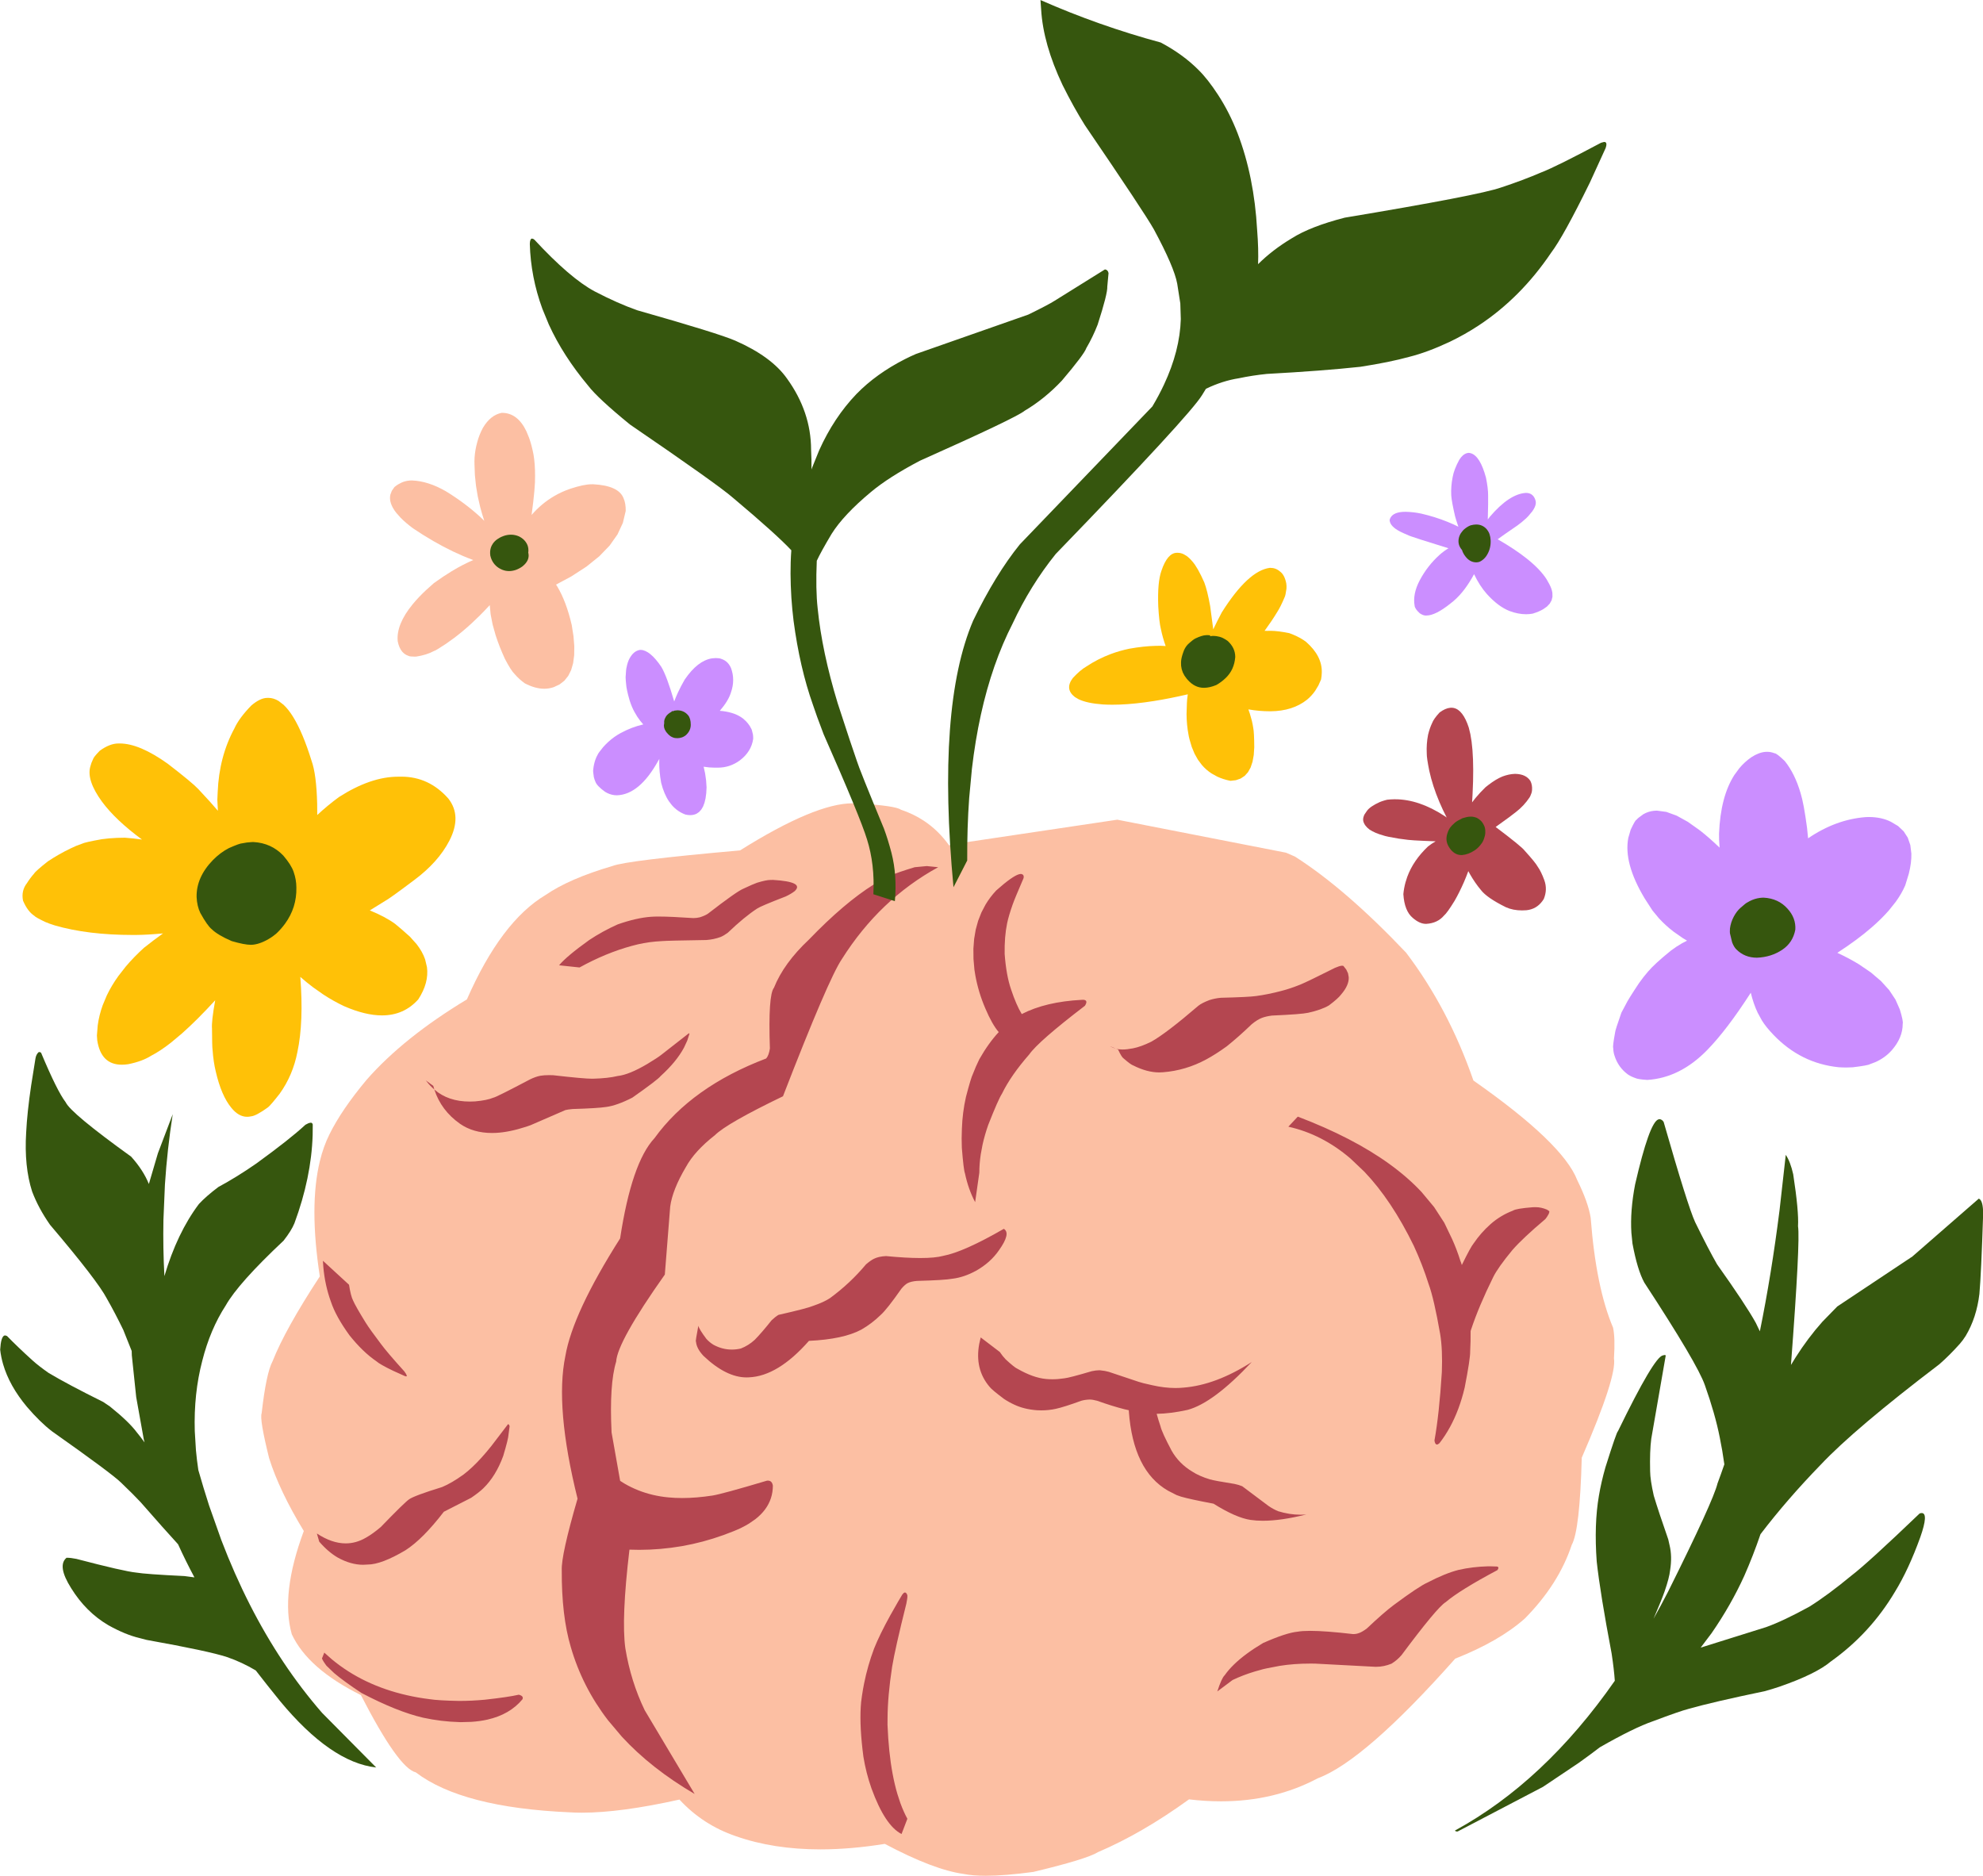 <?xml version="1.0" encoding="UTF-8" standalone="no"?><svg xmlns="http://www.w3.org/2000/svg" xmlns:xlink="http://www.w3.org/1999/xlink" fill="#000000" height="373.8" preserveAspectRatio="xMidYMid meet" version="1" viewBox="183.5 423.3 395.2 373.8" width="395.2" zoomAndPan="magnify"><g><g fill="#cb8eff" id="change1_1"><path d="M476.158,513.547L475.863,513.603Q474.992,513.844,474.315,514.947Q473.264,516.868,473,518.407Q472.639,520.214,472.723,522.015Q472.808,523.277,473.491,526.197Q473.669,526.883,474.145,528.269L473.202,527.817Q471.995,527.269,470.719,526.813L469.425,526.38Q468.115,525.97,466.735,525.652Q465.264,525.334,463.614,525.292L463.032,525.311Q460.818,525.471,460.443,526.905Q460.469,527.985,461.982,528.923Q462.487,529.235,463.157,529.532L464.324,530.041Q464.27,530.048,466.682,530.842Q470.198,531.957,472.174,532.561L472.169,532.562Q471.272,533.1,470.392,533.876Q467.993,536.039,466.451,538.934Q465.012,541.664,465.423,543.993Q465.468,544.625,466.452,545.521Q467.12,545.969,467.656,545.969Q467.719,545.969,467.78,545.963Q469.592,545.963,472.605,543.54Q474.956,541.774,476.884,538.419Q477.079,538.078,477.27,537.721L477.274,537.722Q478.365,540.033,479.824,541.678Q482.075,544.173,484.345,545.068Q486.073,545.708,487.636,545.708Q488.312,545.708,488.958,545.588Q490.189,545.213,491.037,544.716L491.789,544.188L492.35,543.598L492.719,542.946L492.896,542.233L492.881,541.458Q492.77,540.652,492.276,539.723L491.727,538.741Q491.092,537.751,490.116,536.73Q489.141,535.709,487.824,534.657Q485.454,532.762,481.98,530.767L481.975,530.768Q483.12,529.925,485.905,528.021Q486.368,527.682,486.765,527.361Q487.437,526.807,487.653,526.589Q487.984,526.317,488.862,525.22Q489.474,524.374,489.566,523.704L489.58,523.381Q489.558,523.091,489.421,522.754Q488.934,521.529,487.618,521.529L487.58,521.53Q484.296,521.739,480.415,526.285Q480.204,526.554,480.007,526.821Q480.109,523.174,480.073,522.029Q480.079,520.608,479.647,518.499Q479.356,517.419,479.022,516.574L478.678,515.788Q478.322,515.061,477.924,514.57Q477.127,513.587,476.158,513.547 Z M311.201,552.813L310.996,552.825Q309.946,553.015,309.24,554.073Q308.993,554.413,308.803,554.845Q308.613,555.277,308.48,555.801L308.362,556.347Q308.274,556.574,308.18,558.26Q308.204,558.945,308.279,559.614Q308.335,560.635,308.972,562.859Q309.399,564.192,309.937,565.162L310.514,566.14Q311.053,566.966,311.698,567.665L311.695,567.666Q309.363,568.21,307.213,569.375Q305.905,570.08,304.753,571.126Q304.186,571.647,303.732,572.157Q302.698,573.423,302.628,573.663Q302.345,574.157,302.176,574.64Q301.821,575.636,301.729,576.671Q301.654,576.933,301.845,578.142Q301.954,578.619,302.157,579.078Q302.463,579.928,304.081,581.094L304.534,581.344Q304.992,581.567,305.471,581.679Q305.951,581.79,306.453,581.79Q310.941,581.644,314.655,574.962Q314.776,574.756,314.896,574.552L314.899,574.553Q314.886,574.822,314.883,575.08Q314.859,577.076,315.264,579.297Q315.543,580.415,315.939,581.349Q316.335,582.283,316.846,583.033L317.387,583.738Q318.526,585.055,320.128,585.637Q320.673,585.744,320.997,585.744Q321.028,585.744,321.057,585.743Q321.756,585.743,322.305,585.47L322.816,585.127L323.253,584.648L323.615,584.032L323.902,583.279L324.114,582.389L324.251,581.362L324.314,580.198L324.218,578.79L324.022,577.417L323.73,576.095L323.733,576.096Q324.897,576.284,325.912,576.284Q326.107,576.284,326.297,576.277Q326.437,576.282,326.575,576.282Q328.99,576.282,330.982,574.809Q333.249,573.073,333.606,570.536Q333.617,570.093,333.556,569.679Q333.342,568.67,333.213,568.504Q332.69,567.408,331.604,566.518L331.228,566.244Q330.835,565.983,330.376,565.771Q329.916,565.559,329.39,565.397Q328.196,565.036,326.954,564.957L326.951,564.958Q328.671,562.963,329.18,561.279Q330.052,558.771,329.185,556.434Q329.013,556.029,328.777,555.704L328.524,555.4Q328.256,555.116,327.923,554.912Q327.59,554.709,327.192,554.586Q326.89,554.453,326.143,554.444L325.423,554.496Q324.707,554.602,324.008,554.92L323.312,555.29Q321.929,556.137,320.611,557.831L319.957,558.731L319.222,560.061L318.584,561.361Q318.18,562.24,317.865,563.092Q316.383,557.987,315.284,556.174Q313.043,552.88,311.201,552.813 Z M535.67,573.124L535.34,573.137Q534.013,573.244,532.537,574.203Q531.201,575.127,530.141,576.393L529.149,577.745Q526.382,582.056,526.095,589.444Q526.063,590.487,526.204,592.222Q524.162,590.26,522.324,588.82L519.884,587.083L517.637,585.841L515.584,585.097L513.723,584.848L513.137,584.877Q511.987,584.991,511.014,585.56Q509.836,586.371,509.654,586.67Q509.651,586.67,509.648,586.67Q509.409,586.67,508.484,588.656L508.013,590.273Q507.036,595.291,511.278,602.352L512.837,604.763L514.094,606.28Q515.431,607.746,517.084,609.006L518.817,610.213Q519.258,610.495,519.719,610.765L519.713,610.766Q519.255,610.998,518.733,611.271Q517.545,611.954,516.516,612.731Q513.216,615.406,511.934,616.934Q511.044,617.955,510.158,619.204Q507.948,622.525,507.512,623.462L506.635,625.109Q505.385,628.638,505.374,629.094Q504.868,631.842,505.005,632.142Q505.031,633.002,505.255,633.655Q505.994,636.02,507.97,637.452Q508.627,637.88,509.418,638.14Q509.884,638.389,511.79,638.514Q518.337,638.107,523.761,632.529Q527.66,628.534,532.415,621.144L532.421,621.145Q532.954,623.351,533.795,625.124L534.638,626.667Q535.434,627.955,536.938,629.524Q539.657,632.367,542.904,633.982Q546.152,635.597,549.927,635.985Q550.787,636.037,551.522,636.037Q552.186,636.037,552.749,635.994Q555.776,635.635,556.206,635.359L557.213,634.979Q558.183,634.555,559.008,633.963Q559.832,633.371,560.511,632.609Q562.718,630.086,562.699,627.31Q562.851,626.864,562.124,624.469L561.255,622.501L560.006,620.617L558.378,618.818L556.368,617.104L553.979,615.475Q552.039,614.282,549.67,613.184L549.664,613.185Q553.605,610.634,556.475,608.148Q558.463,606.427,559.937,604.736L561.283,603.054Q562.5,601.38,563.203,599.736L563.915,597.416Q564.475,595.2,564.423,593.406L564.218,591.718L563.708,590.239L562.892,588.972L561.771,587.915L560.344,587.069Q558.506,586.141,556.022,586.118L555.336,586.136Q549.353,586.599,543.841,590.365Q543.736,589.271,543.639,588.327Q542.993,583.416,542.343,581.347Q541.204,577.451,539.182,574.951Q537.578,573.415,537.169,573.415Q537.16,573.415,537.151,573.416Q536.436,573.124,535.67,573.124 Z"/></g><g fill="#ffc107" id="change2_1"><path d="M418.2,533.463L418.112,533.465Q418.082,533.464,418.052,533.464Q416.164,533.464,414.952,537.087Q414.153,539.372,414.333,544.125Q414.516,547.301,414.851,548.623Q415.204,550.346,415.808,552.045Q415.118,551.991,414.739,551.991Q414.571,551.991,414.465,552.001L413.856,552.008Q411.395,552.066,408.543,552.582Q406.638,552.981,404.891,553.63Q402.269,554.617,400.016,556.119Q398.77,556.835,397.319,558.406Q395.646,560.591,397.707,562.204L398.455,562.645Q399.296,563.05,400.509,563.31Q401.721,563.57,403.306,563.686Q404.002,563.732,405.186,563.739Q406.64,563.739,408.252,563.622L409.904,563.475Q411.596,563.3,413.446,563.007Q416.598,562.508,420.212,561.67L420.216,561.671Q420.178,561.949,420.144,562.239Q420.027,562.864,419.973,565.629Q419.983,566.714,420.081,567.739Q420.18,568.764,420.366,569.73Q420.461,570.416,421.012,572.159L421.566,573.496L422.236,574.693L423.024,575.748Q423.87,576.733,424.95,577.435L426.088,578.067Q427.285,578.628,428.716,578.907L429.802,578.783L430.747,578.456L431.552,577.924L432.217,577.188L432.74,576.249L433.123,575.105L433.365,573.757L433.467,572.205Q433.447,569.235,433.266,568.371Q433.163,567.671,432.994,566.96Q432.515,565.174,432.34,564.805Q432.322,564.74,432.299,564.669L432.304,564.67Q434.421,565.047,436.646,565.047Q436.682,565.047,436.718,565.047Q441.144,565.008,443.993,562.73Q444.909,561.973,445.605,560.97L446.246,559.906L446.778,558.719Q446.914,558.006,446.925,557.329Q447.023,554.052,443.8,551.22Q443.272,550.816,442.632,550.456L441.963,550.109Q441.266,549.772,440.457,549.481Q438.167,549.013,436.748,549.013Q436.613,549.013,436.486,549.017L436.027,549.024Q435.904,549.016,435.765,549.016Q435.649,549.016,435.523,549.022Q437.007,546.98,437.992,545.346Q438.698,544.277,439.523,542.302Q439.696,541.989,439.886,540.612Q439.923,540.073,439.847,539.566Q439.511,537.849,438.601,537.196Q437.765,536.461,436.648,536.461L436.577,536.462Q432.249,537.014,426.994,545.341Q426.043,547.121,425.294,548.721Q424.966,546.327,424.679,544.095Q424.112,540.945,423.505,539.368Q422.179,536.353,421.115,535.172Q420.545,534.488,419.965,534.078L419.382,533.736Q418.797,533.463,418.2,533.463 Z M236.961,562.374L236.752,562.38Q235.36,562.391,233.603,563.88Q231.148,566.391,230.211,568.469Q227.164,574.113,226.883,581.161L226.816,582.67L226.924,584.874Q225.661,583.362,223.027,580.556Q221.818,579.265,216.935,575.504Q211.279,571.462,207.367,571.462L207.23,571.463Q207.172,571.462,207.114,571.462Q205.369,571.462,203.382,572.912Q202.116,574.203,202.034,574.621Q201.691,575.29,201.49,576.091Q200.732,578.816,203.83,583.069Q206.558,586.753,211.801,590.609Q210.129,590.366,208.388,590.242L206.779,590.276Q205.206,590.342,203.782,590.542Q200.351,591.156,199.842,591.439Q198.64,591.838,197.586,592.37Q195.295,593.461,193.031,594.962Q190.564,596.909,190.281,597.411Q189.495,598.297,188.885,599.278Q187.692,600.795,188.088,602.788Q189.003,604.943,190.377,605.833Q190.518,606.069,192.486,607.023Q193.347,607.392,194.419,607.722Q200.971,609.625,209.994,609.625Q210.345,609.625,210.7,609.622Q212.842,609.604,215.984,609.317L215.986,609.318Q214.111,610.652,212.188,612.186Q210.158,614.028,208.568,615.914L207.087,617.812Q205.716,619.721,204.784,621.675L203.962,623.639Q203.249,625.615,202.976,627.635L202.813,629.666L202.878,630.614Q203.619,635.481,207.777,635.481Q208.378,635.481,209.051,635.379Q211.869,634.814,213.661,633.672Q215.428,632.764,217.556,631.097L219.774,629.241Q222.774,626.583,226.384,622.646L226.387,622.647Q225.623,626.868,225.75,628.317Q225.769,631.927,225.858,632.457Q226.038,634.977,226.505,636.859Q227.604,641.616,229.574,644.03Q231.03,645.861,232.755,645.861Q233.134,645.861,233.527,645.772Q234.538,645.69,236.931,643.958Q237.434,643.562,239.225,641.276Q241.874,637.589,242.775,632.931Q244.044,626.952,243.351,617.983L243.353,617.984Q244.609,619.088,245.891,620.053L247.924,621.483Q249.973,622.826,252.089,623.821Q256.299,625.654,259.624,625.654Q264.015,625.654,266.863,622.456Q267.935,620.807,268.367,619.202Q268.799,617.598,268.591,616.037L268.223,614.488Q267.695,612.949,266.527,611.455L265.2,609.971Q263.385,608.329,262.24,607.411Q260.285,605.985,257.203,604.731L257.201,604.731Q259.13,603.556,260.239,602.849Q260.977,602.5,266.031,598.697Q270.848,595.116,273.057,590.838Q275.582,585.937,272.861,582.452Q269.003,578.077,263.488,578.077Q263.269,578.077,263.048,578.084L262.924,578.085Q262.884,578.084,262.844,578.084Q257.383,578.084,251.048,582.143Q248.733,583.847,246.725,585.722L246.71,583.491Q246.565,577.592,245.586,574.896Q243.859,569.331,241.963,566.239Q241.016,564.693,240.026,563.765L239.025,562.992Q238.014,562.374,236.961,562.374 Z"/></g><g fill="#fcbfa3" id="change3_1"><path d="M285.941,535.028L285.825,536.232L285.542,536.336L285.406,535.115L285.941,535.028 Z M283.522,505.572L283.482,505.572Q281.255,506.014,279.756,508.541Q278.999,509.925,278.595,511.48Q278.388,512.231,278.26,512.973L278.152,513.713Q278.063,514.45,278.054,515.178Q278.03,515.225,278.144,517.986L278.36,520.09L278.713,522.214L279.203,524.359Q279.555,525.72,280.017,527.096L279.269,526.373Q277.757,524.985,276.052,523.705Q274.346,522.426,272.448,521.254Q268.846,519.156,265.568,519.046L265.154,519.062Q264.334,519.126,263.575,519.449Q262.64,519.91,262.471,520.079L262.118,520.354L261.587,521.108L261.292,521.902Q261.114,522.715,261.405,523.609Q261.697,524.503,262.458,525.478L263.336,526.472Q264.332,527.486,265.798,528.58L267.837,529.905Q269.863,531.174,271.835,532.216L273.792,533.202Q275.736,534.131,277.624,534.834Q277.725,534.872,277.825,534.908L277.822,534.909Q275.784,535.763,273.514,537.14Q271.806,538.176,269.966,539.509L268.362,540.946Q266.857,542.364,265.755,543.706Q262.448,547.732,262.759,551.074Q262.892,551.762,263.127,552.297L263.388,552.794Q263.674,553.253,264.062,553.558Q264.449,553.864,264.938,554.017Q265.176,554.155,266.104,554.155Q266.262,554.155,266.44,554.151Q268.482,553.849,270.072,552.996Q270.076,552.999,270.084,552.999Q270.257,552.999,272.374,551.607L274.056,550.4Q275.738,549.127,277.414,547.593L279.088,545.994Q280.096,544.992,281.101,543.895L281.104,543.896L281.28,545.719L281.675,547.749L282.28,549.906Q282.991,552.126,284.124,554.598Q285.335,556.925,286.071,557.638Q286.978,558.689,288.088,559.476Q290.155,560.556,291.968,560.556Q292.961,560.556,293.877,560.232L295.018,559.698L295.973,558.954L296.742,557.999L297.324,556.835L297.721,555.46L297.931,553.875L297.955,552.08L297.792,550.075L297.443,547.859Q296.898,545.507,296.169,543.572Q295.439,541.637,294.526,540.12L294.313,539.806L297.304,538.207L300.369,536.222L302.935,534.159L305.001,532.018L306.567,529.798L307.634,527.5L308.201,525.124Q308.232,523.597,307.748,522.537Q306.748,520.064,301.698,519.805L301.392,519.81Q299.841,519.815,297.16,520.7Q295.42,521.293,293.876,522.204Q291.41,523.658,289.443,525.92Q290.194,520.391,290.136,518.102Q290.144,515.757,289.825,513.885Q289.471,512.038,288.963,510.601L288.416,509.267Q286.661,505.572,283.522,505.572 Z M353.422,583.386Q345.96,583.386,330.989,592.772Q308.36,594.773,305.533,595.887Q296.972,598.397,292.22,601.664Q283.345,606.962,276.551,622.466Q263.962,630.059,256.575,638.473Q251.585,644.44,249.167,649.342Q247.966,651.735,247.245,654.702Q245.082,663.602,247.238,677.669Q240.346,688.188,237.834,694.553Q236.552,696.926,235.647,704.933Q235.19,706.058,237.133,713.891Q239.181,720.413,244.048,728.405Q239.383,740.96,241.651,748.978Q244.851,755.86,255.425,761.104Q262.917,775.68,266.364,776.505Q275.586,783.536,297.077,784.471Q298.23,784.541,299.491,784.541Q307.187,784.541,318.909,781.929L318.913,781.931Q323.575,786.982,330.175,789.233Q337.661,791.854,346.992,791.854Q346.992,791.854,346.992,791.854Q353.029,791.854,359.837,790.757Q369.567,795.93,375.584,796.755Q377.327,797.114,379.938,797.114Q383.761,797.114,389.444,796.344Q400.044,793.809,402.328,792.401Q411.122,788.646,420.462,781.887Q423.735,782.277,426.839,782.277Q437.477,782.277,446.12,777.689Q455.445,774.208,473.513,753.846Q482.287,750.374,487.377,745.859Q494.131,739.029,496.741,731.163Q498.354,728.249,498.734,713.801Q505.748,697.648,505.155,694.006Q505.414,689.88,504.973,687.88Q501.573,679.861,500.514,666Q500.038,662.953,497.84,658.491Q494.993,651.123,477.145,638.633Q472.164,624.275,463.725,613.15Q451.648,600.422,441.573,594.001L439.797,593.229L406.172,586.653L373.116,591.582Q372.885,591.678,372.656,591.776Q370.524,588.781,367.607,586.859Q365.514,585.48,363.018,584.652Q362.023,583.894,354.621,583.411L354.208,583.414Q353.826,583.386,353.422,583.386 Z"/></g><g fill="#b44650" id="change4_1"><path d="M472.745,564.339L472.506,564.351Q471.54,564.444,470.408,565.279Q469.232,566.543,468.914,567.391Q468.424,568.414,468.107,569.723Q467.748,571.587,467.845,573.479Q467.825,574.302,468.343,576.889Q468.675,578.412,469.182,579.975L469.732,581.549L470.37,583.144Q471.014,584.66,471.813,586.213Q471.59,586.053,471.364,585.9Q466.27,582.584,461.53,582.584L461.514,582.585L461.34,582.585Q460.646,582.594,459.962,582.671L459.447,582.806Q458.944,582.95,458.489,583.134Q456.522,584.025,455.909,584.915Q455.341,585.704,455.335,585.839Q455.086,586.426,455.195,586.937Q455.423,587.866,456.459,588.636Q457.534,589.332,459.105,589.769Q459.798,590.025,462.247,590.426L464.121,590.67Q464.552,590.721,465.398,590.774Q466.874,590.866,469.616,590.962L469.611,590.963Q468.829,591.409,468.1,591.98Q465.162,594.755,463.955,598.052L463.6,599.165Q463.294,600.293,463.18,601.479Q463.285,603.163,463.756,604.352Q464.228,605.541,465.067,606.234Q466.432,607.41,467.656,607.41Q467.713,607.41,467.769,607.408Q469.989,607.277,471.284,605.755Q471.913,605.232,473.4,602.804Q474.326,601.203,475.258,599.081Q475.717,598.02,476.124,596.906L476.129,596.907Q476.285,597.227,476.42,597.446Q477.44,599.242,478.657,600.69Q479.86,602.239,483.609,604.092Q485.022,604.732,486.832,604.732Q487.252,604.732,487.692,604.698L488.176,604.626Q488.648,604.532,489.071,604.35Q489.493,604.168,489.867,603.898Q490.613,603.356,491.163,602.462Q491.947,600.556,491.271,598.701Q490.643,596.984,489.967,596.033Q489.509,595.19,487.357,592.825Q486.776,592.018,481.576,588.104L481.571,588.105Q484.847,585.769,485.625,585.116Q487.195,583.911,488.327,582.223Q488.458,582.064,488.725,581.32Q488.809,581.025,488.828,580.74Q488.897,579.724,488.509,578.949Q487.644,577.58,485.527,577.521L485.344,577.524Q484.212,577.564,482.933,578.041Q481.647,578.559,480.079,579.765L479.548,580.187Q478.45,581.248,477.555,582.335Q477.201,582.766,476.878,583.201Q476.933,582.343,476.975,581.525Q477.106,578.937,477.101,576.748L477.061,574.66Q476.988,572.671,476.778,571.083L476.533,569.594L476.221,568.306L475.923,567.473Q474.686,564.339,472.745,564.339 Z M337.574,598.652L337.048,598.667Q337.017,598.666,336.984,598.666Q336.189,598.666,334.376,599.216Q333.574,599.495,331.623,600.416Q330.304,600.956,324.552,605.411Q323.938,605.802,322.984,606.103Q322.307,606.26,321.74,606.26Q321.685,606.26,321.631,606.259Q317.123,605.954,314.759,605.954Q313.871,605.954,313.285,605.997Q310.381,606.196,306.605,607.516Q303.56,608.882,300.914,610.644Q296.421,613.864,294.922,615.668L299.002,616.102Q300.303,615.382,301.602,614.754L302.899,614.149Q304.195,613.567,305.488,613.078Q308.074,612.098,310.645,611.488Q312.851,610.972,315.471,610.843Q316.448,610.751,324.27,610.632Q325.799,610.516,327.129,610.021Q327.813,609.73,328.567,609.162Q331.792,606.069,334.386,604.366Q335.135,603.861,340.068,601.958Q341.185,601.435,341.875,600.889Q343.869,599.031,337.574,598.652 Z M404.728,631.795L404.847,631.865Q405.328,632.135,405.894,632.281L404.733,631.795 Z M450.989,615.752L450.88,615.758Q450.419,615.801,449.534,616.186Q444.208,618.862,442.677,619.502Q440.568,620.346,438.876,620.775Q436.232,621.477,433.806,621.799Q432.273,622.011,426.809,622.142Q425.631,622.246,424.524,622.603Q422.979,623.199,422.323,623.735Q415.939,629.22,412.937,630.899Q410.893,631.903,409.312,632.215Q408.086,632.452,407.186,632.452Q406.439,632.452,405.917,632.289L405.913,632.29L406.328,632.462Q407.051,634.008,407.424,634.225Q408.863,635.484,409.379,635.643Q412.112,637.017,414.527,637.017Q414.915,637.017,415.296,636.982Q419.806,636.63,423.878,634.436Q425.736,633.437,427.951,631.842Q430.34,629.936,432.963,627.411Q434.076,626.5,434.942,626.17Q435.761,625.845,436.975,625.689Q442.876,625.43,444.184,625.136Q446.874,624.543,448.358,623.655Q450.165,622.305,450.769,621.497Q451.569,620.57,451.95,619.708Q452.332,618.846,452.294,618.048L452.152,617.267L451.801,616.519L451.24,615.803Q451.173,615.758,450.989,615.752 Z M268.363,638.607L268.363,638.608L268.364,638.609L268.363,638.607 Z M268.367,638.612Q268.803,639.171,268.898,639.269Q269.082,639.48,269.272,639.678Q269.652,640.075,270.06,640.422Q269.969,640.145,269.847,639.696L268.37,638.612 Z M320.798,629.235Q320.793,629.235,320.787,629.236L320.76,629.237L315.298,633.505Q314.578,634.082,312.495,635.338Q308.862,637.485,306.601,637.73Q304.701,638.187,301.772,638.267Q301.655,638.273,301.498,638.273Q299.846,638.273,293.745,637.576Q293.319,637.559,292.935,637.559Q291.907,637.559,291.176,637.684Q290.174,637.889,289.136,638.406Q282.246,642.035,281.842,642.043Q280.573,642.585,278.168,642.793Q277.639,642.826,277.131,642.826Q272.81,642.826,270.065,640.429L270.062,640.43Q271.411,644.6,275.17,647.249Q277.81,649.087,281.557,649.087Q281.942,649.087,282.339,649.067Q284.997,648.938,288.417,647.822Q288.844,647.68,289.251,647.529L296.18,644.521Q296.678,644.396,297.621,644.311Q302.644,644.164,304.324,643.897Q306.447,643.615,309.517,642.047Q314.627,638.452,315.158,637.746Q316.731,636.32,317.895,634.905Q319.058,633.49,319.812,632.085L320.464,630.683L320.911,629.286Q320.856,629.235,320.798,629.235 Z M386.957,597.464L386.657,597.505Q385.332,597.83,382.042,600.756Q380.806,602.072,379.905,603.584L379.088,605.144L378.438,606.802L377.955,608.558L377.64,610.412L377.492,612.363L377.511,614.412L377.698,616.559L377.88,617.688Q378.49,621.061,379.875,624.275Q381.217,627.439,382.54,628.984L382.536,628.985Q380.482,631.204,378.673,634.391Q377.956,635.849,377.386,637.342Q377.01,638.066,376.008,641.902Q375.31,644.996,375.2,648.233Q375.109,650.209,375.188,652.029Q375.537,656.444,375.812,657.141Q376.484,660.317,377.839,662.872L378.673,656.999Q378.676,655.209,378.96,653.33L379.314,651.429Q379.738,649.505,380.442,647.493Q382.45,642.384,383.189,641.256Q384.949,637.629,388.62,633.432Q390.418,630.85,399.712,623.738Q400.428,622.637,399.428,622.541L399.089,622.553Q391.896,622.925,387.129,625.389Q386.021,623.554,384.992,620.455Q384.034,617.652,383.721,613.405Q383.663,609.964,384.209,607.315Q384.526,605.791,385.322,603.541Q385.73,602.375,387.487,598.307Q387.658,597.552,386.957,597.464 Z M247.855,674.55L247.937,675.779Q248.255,679.436,249.457,682.729Q250.427,685.653,253.139,689.393Q255.81,692.736,258.5,694.572Q259.218,695.211,261.862,696.483L264.145,697.512Q264.343,697.592,264.451,697.592Q264.569,697.592,264.58,697.495Q264.472,697.091,264.084,696.602Q260.65,692.805,259.419,691.129Q257.196,688.203,256.349,686.837Q254.372,683.636,253.87,682.477Q253.416,681.619,253.059,679.33L247.855,674.55 Z M383.562,668.193L383.546,668.193Q375.568,672.795,371.49,673.57Q369.873,674.007,366.901,674.007Q364.096,674.007,360.085,673.618Q358.621,673.684,357.677,674.154Q357.036,674.462,356.093,675.264Q352.939,679.044,348.92,681.99Q347.719,682.793,345.588,683.525Q344.33,684.05,338.654,685.333Q338.021,685.703,337.273,686.414Q335.365,688.822,333.927,690.294Q332.678,691.446,331.134,692.045Q330.227,692.25,329.349,692.25Q327.462,692.25,325.708,691.304Q324.931,690.836,324.29,690.133Q322.809,688.171,322.678,687.498Q322.069,690.67,322.192,690.67Q322.199,690.67,322.209,690.659Q322.313,692.056,323.735,693.544Q328.238,697.798,332.283,697.798Q332.524,697.798,332.762,697.783Q338.538,697.542,344.718,690.514Q351.582,690.191,355.147,688.278Q357.262,687.073,359.039,685.324Q360.269,684.229,363.167,680.091Q363.889,679.26,364.411,678.999Q365.09,678.661,366.245,678.567Q371.724,678.421,373.327,678.129Q375.621,677.846,377.984,676.562Q380.885,674.939,382.611,672.426Q384.999,669.072,383.565,668.193 Z M442.142,645.828L440.262,647.834Q443.607,648.575,446.7,650.159Q449.793,651.742,452.633,654.169L455.411,656.807Q460.84,662.503,465.26,671.571Q466.986,675.304,468.217,679.195Q469.28,682.069,470.52,689.173Q471.02,692.218,470.85,696.744Q470.323,705.171,469.379,710.369Q469.496,711.173,469.865,711.173Q470.078,711.173,470.374,710.907Q472.682,707.943,474.148,704.002Q474.881,702.031,475.403,699.816Q476.524,694.064,476.496,692.62Q476.604,690.549,476.586,688.568L476.581,688.569L476.687,688.24Q478.227,683.596,481.082,677.822Q481.997,675.941,484.93,672.389Q487.017,670.007,491.483,666.242Q491.801,665.869,492.132,665.251Q492.289,664.917,492.28,664.684L491.815,664.366Q490.669,663.873,489.553,663.873Q489.422,663.873,489.292,663.88L488.966,663.884Q485.603,664.15,485.029,664.557Q482.561,665.495,480.581,667.233Q478.647,668.939,477.18,671.1Q476.604,671.775,474.832,675.402Q474.678,674.854,474.556,674.606Q473.851,672.335,472.901,670.237L471.336,666.973L469.307,663.847L466.815,660.859Q464.092,657.94,460.443,655.297Q453.145,650.011,442.142,645.828 Z M378.949,689.83L378.656,691.11Q377.726,696.132,380.688,699.638Q381.13,700.241,383.59,702.081Q384.589,702.748,385.63,703.22Q387.598,704.155,390.19,704.343Q390.607,704.366,391.016,704.366Q392.504,704.366,393.883,704.067Q395.558,703.703,398.991,702.452Q399.742,702.239,400.584,702.211Q400.63,702.209,400.679,702.209Q401.251,702.209,402.137,702.446Q405.174,703.527,407.607,704.144Q408.05,704.246,408.469,704.337L408.465,704.338L408.469,704.53Q409.327,716.383,416.288,720.379L417.987,721.247L418.877,721.56Q420.686,722.086,425.342,722.959Q429.843,725.773,432.73,726.197Q433.867,726.364,435.19,726.364Q438.824,726.364,443.859,725.105L443.855,725.106Q443.257,725.158,442.655,725.158Q440.465,725.158,438.208,724.457Q437.228,724.042,436.317,723.42L431.074,719.488Q430.412,719.204,429.532,719.023Q425.594,718.399,424.634,718.12Q422.472,717.463,421.103,716.562Q418.464,714.975,416.996,712.397Q415.034,708.703,414.777,707.523Q414.375,706.357,414.016,705.051L414.012,705.052Q416.759,705.022,420.173,704.271Q425.323,702.895,432.962,694.736L432.958,694.737Q425.802,699.322,419.372,699.832Q418.582,699.91,417.76,699.91Q415.572,699.91,413.157,699.359Q411.037,698.9,410.405,698.67L404.48,696.689Q403.776,696.479,402.727,696.378Q402.648,696.374,402.564,696.374Q401.947,696.374,401.082,696.558Q396.605,697.878,395.648,697.974Q394.395,698.169,393.229,698.169Q392.581,698.169,391.959,698.109Q389.411,697.878,386.26,696.068Q385.723,695.857,383.936,694.215Q383.274,693.524,382.762,692.736L378.949,689.83 Z M284.77,707.116L284.746,707.118L281.428,711.464Q280.431,712.715,279.482,713.764Q277.584,715.863,275.882,717.15Q273.515,718.854,271.61,719.647Q266.048,721.365,265.035,722.089Q264.196,722.641,259.389,727.611Q257.75,729.003,256.408,729.747Q254.474,730.874,252.398,730.874Q249.651,730.874,246.653,728.903L246.65,728.904L247.123,730.529Q248.877,732.569,250.816,733.703Q253.418,735.136,255.872,735.136Q256.308,735.136,256.738,735.091Q256.752,735.091,256.767,735.091Q259.508,735.091,264.306,732.244Q267.747,730.041,271.954,724.572L277.39,721.796Q278.939,720.747,279.829,719.89Q282.322,717.465,283.785,713.46Q284.819,710.017,284.851,709.138L285.062,707.539Q284.989,707.166,284.77,707.116 Z M480.42,735.441L479.963,735.446Q476.928,735.536,474.215,736.15Q471.492,736.845,467.983,738.684Q466.261,739.447,461.252,743.168Q459.326,744.598,455.893,747.839Q455.027,748.492,454.397,748.724Q453.8,748.951,453.196,748.951Q453.181,748.951,453.166,748.951Q447.669,748.305,444.597,748.305Q443.024,748.305,442.087,748.474Q439.789,748.7,435.218,750.732Q431.617,752.873,429.416,755.017Q428.316,756.089,427.565,757.162Q426.971,757.697,426.1,760.381L429.152,758.098L430.206,757.622Q432.349,756.704,434.765,756.07Q435.326,755.867,438.541,755.279Q441.369,754.826,444.675,754.826Q445.138,754.826,445.61,754.835L457.617,755.469Q457.682,755.47,457.746,755.47Q459.287,755.47,460.813,754.849Q461.96,754.147,462.828,753.126Q469.911,743.616,471.607,742.592Q474.429,740.186,481.923,736.202Q482.271,735.716,482.021,735.554Q481.938,735.5,481.789,735.482L480.42,735.441 Z M248.127,752.642L247.721,753.671Q247.465,753.764,248.553,755.247L250.094,756.722Q252.029,758.365,255.543,760.686Q262.63,764.404,267.822,765.612Q271.431,766.39,275.029,766.488Q275.071,766.5,275.32,766.5Q275.876,766.5,277.46,766.44Q279.161,766.327,280.647,765.991Q285.104,764.981,287.618,761.952Q287.932,761.295,286.893,761.029Q284.798,761.511,280.164,762.024Q277.537,762.269,275.011,762.269Q270.802,762.192,269.098,761.917Q266.792,761.635,264.579,761.127Q260.215,760.132,256.481,758.345Q254.613,757.452,252.903,756.361Q251.193,755.269,249.64,753.98L248.127,752.642 Z M368.206,595.895L365.789,596.124Q359.301,598.069,357.648,599.556Q351.778,603.217,344.723,610.538Q339.708,615.241,337.745,620.147Q336.57,621.599,336.936,632.244Q336.733,633.614,336.201,634.235Q321.332,639.893,313.94,650.114Q309.382,654.998,307.086,670.1Q297.641,684.974,296.175,693.525Q294.062,703.684,298.602,721.963Q295.322,733.219,295.457,736.238Q295.406,745.297,297.248,751.5Q298.394,755.473,300.25,759.129Q302.106,762.784,304.672,766.121L307.416,769.378Q313.258,775.733,321.94,780.813L311.984,764.12Q309.205,758.354,308.128,751.777Q307.307,745.925,308.946,732.12L308.949,732.121Q309.917,732.16,310.892,732.16Q315.08,732.16,319.399,731.423Q321.485,731.057,323.549,730.508L325.607,729.913Q327.661,729.272,329.692,728.448Q331.43,727.754,332.782,726.92L334.039,726.051Q335.198,725.147,335.973,724.103Q337.521,722.014,337.528,719.364Q337.368,718.365,336.536,718.365Q336.444,718.365,336.345,718.377Q327.466,721.026,325.495,721.34Q322.251,721.836,319.441,721.836Q318.022,721.836,316.713,721.709Q313.533,721.414,310.709,720.294Q309.297,719.735,307.975,718.968L307.093,718.414L305.382,708.762Q304.916,699.145,306.297,694.657Q306.517,690.708,315.996,677.305L317.066,663.763Q317.51,660.412,320.204,655.857Q321.952,652.672,325.966,649.535Q328.339,647.169,339.542,641.772Q348.574,618.452,351.269,614.447Q358.791,602.528,370.469,596.123L368.206,595.895 Z M363.86,740.658L363.806,740.663Q363.585,740.705,363.317,741.077Q362.801,741.896,360.92,745.233Q358.786,749.103,357.701,751.828Q356.428,755.209,355.704,758.814Q355.463,760.016,355.284,761.242L355.119,762.475Q355.025,763.433,354.996,764.504L354.982,765.604Q354.985,766.733,355.051,767.975Q355.184,770.46,355.573,773.4Q356.094,776.614,357.172,779.679Q359.866,787.101,363.171,788.794L364.333,785.755Q363.56,784.331,362.935,782.614L362.348,780.824Q361.797,778.96,361.394,776.803Q360.991,774.646,360.736,772.195L360.519,769.671L360.375,767L360.384,765.775Q360.4,761.3,361.294,755.474Q361.588,753.674,362.296,750.528Q363.005,747.381,364.128,742.888L364.283,742.019Q364.361,741.584,364.333,741.214Q364.161,740.684,363.86,740.658 Z"/></g><g fill="#36560e" id="change5_1"><path d="M477.737,527.827Q477.723,527.827,477.709,527.827L477.591,527.83L477.587,527.831Q477.224,527.83,476.582,527.993Q475.967,528.219,475.286,528.791Q475.124,528.9,474.657,529.534Q474.49,529.793,474.38,530.067Q474.159,530.615,474.166,531.223Q474.193,531.814,474.442,532.286Q474.586,532.578,474.867,532.905Q474.952,533.255,475.274,533.806Q475.531,534.191,475.791,534.477Q476.613,535.369,477.718,535.369L477.724,535.37Q477.946,535.369,478.31,535.28L478.652,535.107Q479.238,534.764,479.666,534.175Q480.57,532.885,480.581,531.262Q480.606,531.079,480.506,530.33Q480.452,530.04,480.362,529.778Q480.225,529.307,479.763,528.729Q478.928,527.827,477.737,527.827 Z M285.352,529.853Q284.584,529.856,283.892,530.103Q283.39,530.29,283.139,530.431Q282.421,530.852,282.332,530.969Q282.098,531.169,281.908,531.396Q281.763,531.539,281.487,532.043Q281.157,532.717,281.176,533.533L281.214,534.003L281.237,534.102Q281.332,534.494,281.484,534.84Q282.116,536.23,283.57,536.831L283.599,536.844Q284.251,537.107,284.95,537.107Q285.613,537.107,286.318,536.87Q287.019,536.61,287.624,536.173Q288.131,535.74,288.268,535.544Q288.478,535.285,288.613,535.016Q288.849,534.564,288.854,534.007Q288.852,533.719,288.775,533.421Q288.835,533.197,288.794,532.657Q288.757,532.305,288.643,531.987Q288.172,530.8,286.904,530.182Q286.144,529.858,285.352,529.853 Z M424.117,549.869L423.861,549.879Q423.077,549.904,421.777,550.516Q421.298,550.725,420.229,551.717Q419.594,552.393,419.312,553.301Q418.902,554.417,418.872,555.265L418.887,555.981L419.007,556.666L419.231,557.321L419.56,557.946Q420.125,558.738,420.169,558.745Q421.581,560.371,423.43,560.371Q423.46,560.371,423.49,560.371Q424.583,560.357,425.889,559.82Q426.928,559.237,427.786,558.402Q429.476,556.784,429.678,554.235Q429.677,552.378,428.142,551.006Q427.765,550.736,427.219,550.447Q426.9,550.298,426.563,550.203Q425.862,550.023,425.317,550.023Q424.956,550.023,424.663,550.101L424.685,549.919Q424.534,549.881,424.117,549.869 Z M318.555,564.855L318.489,564.856L318.487,564.857Q318.284,564.856,317.945,564.912Q317.644,565.01,317.541,565.059L317.507,564.971L317.258,565.193Q317.127,565.241,316.736,565.532Q316.538,565.704,316.489,565.76Q316.171,566.057,315.926,566.722Q315.881,566.878,315.865,567.035Q315.845,567.231,315.869,567.429Q315.843,567.462,315.809,567.85Q315.799,568.254,315.975,568.656Q316.236,569.159,316.344,569.26Q316.502,569.461,316.706,569.662Q317.146,570.06,317.247,570.091Q317.436,570.204,317.635,570.276Q317.991,570.405,318.382,570.405Q318.429,570.405,318.477,570.403Q318.518,570.406,318.562,570.406Q318.931,570.406,319.456,570.238Q320.035,569.998,320.336,569.668Q321.158,568.842,321.167,567.741Q321.165,566.474,320.638,565.844Q319.828,564.88,318.555,564.855 Z M476.724,586.043Q476.671,586.043,476.621,586.046L476.454,586.05L476.447,586.051Q475.934,586.05,474.972,586.354Q473.809,586.916,473.422,587.277Q472.794,587.817,472.481,588.261Q472.041,588.912,471.824,589.863Q471.739,590.461,471.781,590.706Q471.81,591.036,471.913,591.355Q472.128,591.989,472.657,592.645Q473.134,593.218,473.718,593.48Q474.183,593.701,474.816,593.701Q474.845,593.701,474.873,593.7Q475.51,593.644,476.134,593.414Q476.446,593.298,476.754,593.139Q477.522,592.704,477.671,592.564Q478.249,592.119,478.76,591.402Q479.133,590.969,479.41,589.926Q479.488,589.603,479.511,589.296Q479.522,588.545,479.46,588.415Q479.39,587.918,478.927,587.22Q478.591,586.716,477.848,586.296Q477.192,586.043,476.724,586.043 Z M390.86,423.309L390.993,425.185Q391.395,432.073,395.263,440.246Q397.477,444.694,399.703,448.239Q411.589,465.681,413.467,469.023Q417.514,476.524,418.114,479.849L418.73,483.772L418.827,486.892Q418.736,490.042,417.896,493.311Q417.056,496.58,415.467,499.968Q414.461,502.114,413.154,504.308L413.15,504.309L386.757,531.777Q381.898,537.78,377.45,546.967Q370.133,564.089,373.525,600.114L376.26,594.785Q376.225,588.281,376.653,582.334L377.196,576.527Q377.856,570.859,378.978,565.75Q381.223,555.531,385.32,547.545Q388.843,539.982,393.904,533.698Q420.617,506.066,423.056,502.051Q423.46,501.398,423.841,500.774L423.837,500.776Q427.173,499.181,430.373,498.685Q433.144,498.102,435.973,497.817Q446.946,497.221,454.61,496.397Q460.429,495.499,464.355,494.413Q467.953,493.518,472.415,491.424Q475.455,489.967,478.238,488.129Q486.586,482.616,492.62,473.679Q495.071,470.456,500.354,459.676L503.49,452.815Q503.91,451.592,503.218,451.59L503.161,451.592L502.578,451.75Q493.632,456.513,490.778,457.611Q487.001,459.235,482.655,460.663Q478.283,462.214,451.498,466.676Q444.651,468.438,440.945,470.787Q437.096,473.089,434.227,475.948L434.227,475.949Q434.347,473.004,434.039,469.121Q433.449,458.522,430.167,449.916Q428.541,445.719,426.271,442.23Q424.201,439.045,422.346,437.229Q419.258,434.119,414.822,431.771Q402.486,428.431,390.864,423.309 Z M289.541,470.846L289.453,470.859Q289.117,470.965,289.09,471.924Q289.182,475.225,289.807,478.453Q290.431,481.68,291.589,484.835L292.879,487.97Q294.303,491.088,296.26,494.132Q298.216,497.176,300.705,500.147Q302.6,502.637,309.045,507.896Q326.534,519.842,329.605,522.526Q338.214,529.761,341.207,532.962L341.204,532.962Q341.117,534.141,341.08,535.394L341.051,537.632Q341.06,539.926,341.218,542.443Q341.373,544.737,341.65,546.995Q342.883,556.362,345.536,563.822Q346.118,565.625,347.638,569.61Q354.958,586.2,356.292,590.58Q357.859,595.55,357.557,601.512L361.84,602.881Q362.305,597.759,361.175,593.296Q360.474,590.605,359.669,588.439Q354.694,576.416,354.26,574.927Q353.306,572.247,350.45,563.455Q347.314,553.173,346.455,544.537Q346.035,540.804,346.279,535.061L346.276,535.062Q347.097,533.281,349.227,529.707Q351.616,525.894,357.059,521.362Q360.607,518.388,366.814,515.126Q386.015,506.565,387.727,505.142Q391.685,502.799,395.124,499.154Q399.572,493.912,399.991,492.684Q401.319,490.415,402.254,487.997Q404.249,481.82,404.177,480.405L404.425,477.725Q404.294,477.077,403.74,476.991L403.703,476.992L393.727,483.209Q392.474,484.019,388.442,485.989L366.038,493.844Q364.932,494.321,363.848,494.871Q358.113,497.786,354.182,501.826Q349.686,506.515,346.749,513.05L345.378,516.433Q345.3,516.646,345.224,516.862Q345.251,514.897,345.145,512.894Q345.123,505.362,340.343,498.738Q337.249,494.354,330.032,491.187Q326.601,489.706,310.533,485.143Q306.641,483.782,301.993,481.359Q299.554,480.051,296.557,477.478Q293.559,474.905,290.003,471.067Q289.784,470.871,289.541,470.846 Z M234.018,591.106L233.671,591.114Q232.695,591.157,231.771,591.359Q231.276,591.361,229.113,592.317Q227.419,593.192,225.932,594.697Q222.616,598.117,222.681,602.045Q222.76,603.868,223.418,605.231Q224.835,607.799,225.711,608.488Q226.893,609.645,229.676,610.846Q232.221,611.588,233.51,611.588Q233.755,611.588,233.955,611.561Q235.592,611.378,237.529,610.129Q238.106,609.743,238.65,609.27Q239.584,608.366,240.295,607.396Q242.653,604.164,242.567,600.181Q242.563,598.598,242.019,597.049Q241.547,595.655,239.955,593.796Q237.558,591.298,234.018,591.106 Z M534.974,602.189L534.775,602.192Q533.694,602.24,532.7,602.649Q532.203,602.853,531.729,603.147Q531.477,603.238,530.353,604.234Q529.621,604.884,529.048,605.938Q528.43,607.094,528.271,608.333Q528.231,609.093,528.269,609.296L528.7,611.089Q529.059,612.034,529.556,612.511Q531.19,614.15,533.64,614.156Q536.498,614.048,538.714,612.559Q540.805,611.152,541.296,608.571Q541.445,606.241,539.735,604.379Q537.919,602.343,534.974,602.189 Z M191.344,632.953L191.19,632.989Q190.694,633.438,190.566,634.246L189.711,639.602Q188.911,644.982,188.715,648.982Q188.295,655.747,189.901,660.747Q191.156,664.073,193.468,667.379Q202.933,678.52,204.798,682.094Q206.43,684.95,208.074,688.341Q208.885,690.413,209.748,692.537L209.746,692.538L209.771,693.396L210.644,701.721L212.154,710.137L212.309,710.751Q211.52,709.657,210.797,708.785Q209.194,706.623,205.399,703.585L204.063,702.685Q197.038,699.205,193.191,696.907Q191.18,695.5,189.966,694.398Q186.942,691.654,184.893,689.543L184.53,689.426L184.355,689.461Q183.685,689.742,183.534,692.273Q183.7,693.723,184.117,695.161Q185.368,699.474,188.877,703.672Q191.474,706.703,193.86,708.538Q205.747,716.926,207.614,718.754Q210.231,721.261,211.543,722.683Q216.36,728.189,218.992,731.056L218.99,731.057Q220.492,734.37,222.25,737.65Q221.556,737.548,220.25,737.385Q212.505,737.011,210.633,736.69Q208.221,736.45,198.733,733.966Q197.627,733.738,196.819,733.738L196.762,733.739Q194.841,735.319,197.689,739.814Q200.636,744.569,205.094,747.182Q208.453,749.06,211.264,749.729L212.733,750.111Q218.934,751.221,222.938,752.076Q226.941,752.931,228.746,753.53Q231.693,754.539,234.474,756.195L234.472,756.196Q236.68,759.056,239.283,762.267Q249.443,774.535,258.472,775.532L247.682,764.641Q243.569,759.916,239.969,754.518Q236.368,749.12,233.28,743.05Q230.192,736.979,227.616,730.236L225.169,723.325Q224.03,719.786,223.034,716.288L223.031,716.288Q222.729,714.274,222.551,712.322L222.318,708.517Q222.207,704.772,222.579,701.267Q222.952,697.762,223.808,694.496Q225.398,688.21,228.494,683.447Q230.986,679.028,240.016,670.546Q241.583,668.54,242.177,667.081Q243.017,664.81,243.665,662.576L244.264,660.351Q244.815,658.135,245.172,655.958L245.481,653.789Q245.742,651.63,245.81,649.509L245.829,647.397Q245.73,647.041,245.474,647.041Q245.45,647.041,245.424,647.044L245.338,647.049Q244.978,647.09,244.363,647.45Q241.349,650.261,234.587,655.169Q230.744,657.844,227.009,659.859Q224.55,661.716,223.137,663.247Q218.802,669.01,216.265,677.61Q215.963,672,216.072,666.39L216.368,659.373Q216.826,652.361,217.922,645.35L217.92,645.351L214.971,653.124L213.169,659.251Q212.038,656.465,209.633,653.8Q197.6,645.134,196.59,642.963Q194.888,640.743,191.691,633.103Q191.546,632.97,191.344,632.953 Z M514.252,646.33L513.984,646.387Q512.196,647.054,509.369,659.33Q508.861,661.966,508.675,664.381Q508.489,666.795,508.626,668.987L508.842,671.123Q509.82,676.381,511.198,678.898Q521.788,695.07,523.269,699.338Q525.315,705.094,526.238,709.764Q526.768,712.338,527.152,715.119Q527.153,715.125,527.153,715.132L527.148,715.133Q526.483,717.065,525.788,718.929Q524.949,722.42,515.922,740.531Q514.508,743.272,513.046,745.88Q514.638,742.173,515.25,740.43Q516.177,737.743,516.34,736.241Q516.786,733.465,516.226,731.205L515.974,730.079Q514.014,724.461,513.086,721.361Q512.376,718.198,512.361,716.496Q512.267,712.436,512.588,710.025L515.477,693.395L515.23,693.33L514.9,693.412Q513.151,693.706,505.944,708.527Q505.691,708.607,503.458,715.693Q502.609,718.663,502.157,721.355Q501.172,727.071,501.716,734.491Q502.398,740.756,504.686,752.815Q505.169,755.995,505.321,758.26L505.316,758.261Q491.284,778.375,473.465,788.098Q473.565,788.291,473.897,788.291Q473.948,788.291,474.004,788.286L490.998,779.398L498.073,774.658Q500.271,773.097,502.346,771.506L502.341,771.507Q509.141,767.616,512.955,766.307Q518.265,764.307,520.014,763.857Q524.882,762.473,535.205,760.324Q536.661,759.929,538.123,759.436Q545.425,756.904,548.376,754.407Q556.214,748.827,561.143,740.538Q563.875,736.102,566.213,729.614Q567.884,724.841,566.491,724.828L566.486,724.829L566.446,724.83Q566.279,724.838,566.071,724.911Q555.735,734.811,552.485,737.289Q547.74,741.211,544.096,743.485Q538.881,746.348,535.47,747.563L522.435,751.646L524.617,748.754Q528.454,743.206,531.115,737.363Q532.905,733.302,534.351,729.055L534.345,729.056Q539.671,722.08,546.366,715.188Q553.118,708.02,570.011,695.167Q572.039,693.394,574.076,691.109Q574.707,690.388,575.244,689.537Q577.423,685.886,577.983,681.161Q578.346,677.094,578.73,665.191Q578.723,662.533,577.885,662.18L577.848,662.182L564.629,673.701L549.657,683.664L546.697,686.697Q543.832,689.907,541.347,693.822Q540.88,694.557,540.427,695.317Q542.302,670.563,541.835,667.669Q542.013,664.727,540.875,657.311Q540.302,654.769,539.392,653.444L538.155,664.455Q536.532,677.327,534.23,688.61L533.416,686.917Q531.413,683.3,525.7,675.257Q523.961,672.229,521.333,666.86Q519.86,663.658,515.06,646.901Q514.761,646.397,514.252,646.33 Z"/></g></g></svg>
